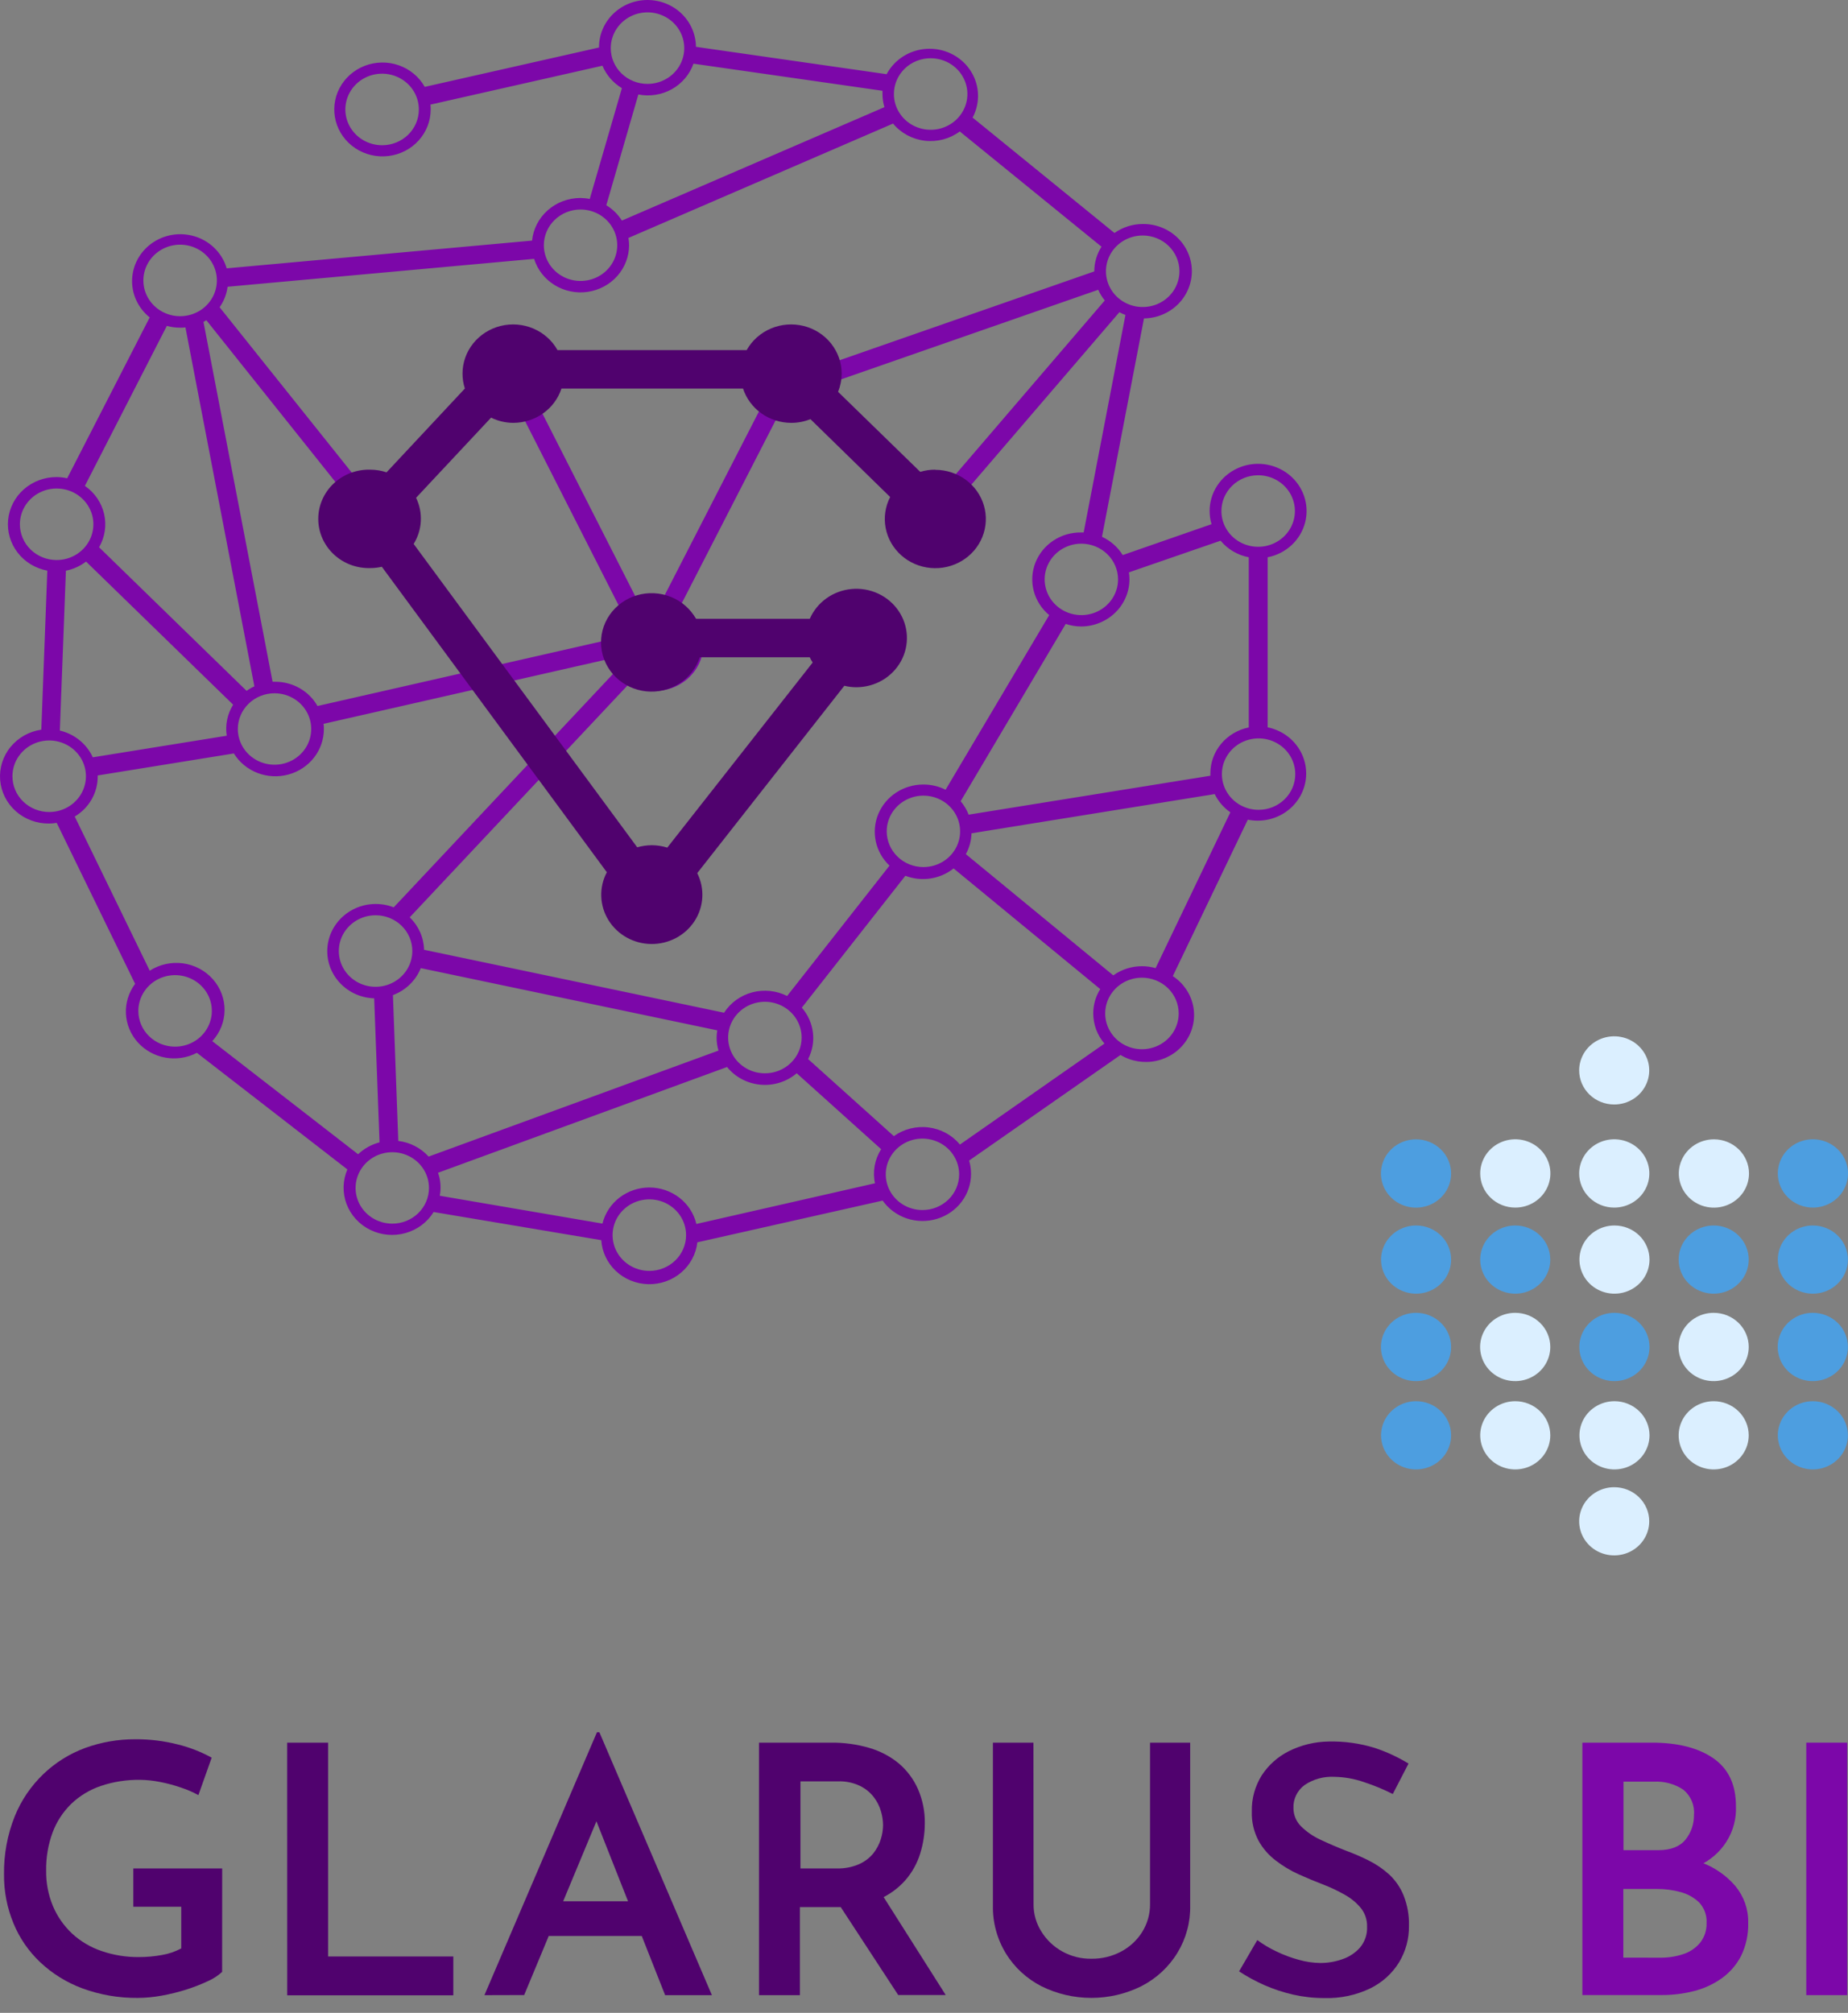 <svg width="101" height="110" viewBox="0 0 101 110" fill="none" xmlns="http://www.w3.org/2000/svg">
<rect x="0" y="0" width="101" height="110" fill="#808080" stroke="none"/>
<path d="M69.281 39.742V30.455C69.773 30.359 70.226 30.129 70.589 29.792C70.952 29.455 71.209 29.024 71.331 28.551C71.452 28.077 71.433 27.579 71.275 27.116C71.117 26.652 70.828 26.242 70.44 25.932C70.052 25.623 69.581 25.427 69.084 25.367C68.586 25.307 68.081 25.386 67.627 25.595C67.173 25.804 66.79 26.133 66.521 26.546C66.253 26.958 66.11 27.436 66.11 27.925C66.11 28.169 66.146 28.411 66.215 28.646L61.36 30.335C61.092 29.901 60.698 29.553 60.227 29.335L62.523 17.401C63.226 17.392 63.896 17.112 64.387 16.622C64.877 16.132 65.148 15.473 65.139 14.789C65.13 14.105 64.842 13.452 64.339 12.975C63.836 12.497 63.158 12.234 62.455 12.242C61.9 12.243 61.359 12.415 60.91 12.733L53.156 6.426C53.479 5.82 53.541 5.113 53.329 4.462C53.117 3.811 52.648 3.268 52.024 2.954C51.401 2.639 50.675 2.579 50.006 2.785C49.337 2.992 48.78 3.449 48.457 4.055L38.036 2.559C38.033 2.221 37.962 1.886 37.827 1.574C37.691 1.262 37.494 0.98 37.247 0.742C36.999 0.504 36.706 0.316 36.383 0.189C36.061 0.062 35.716 -0.002 35.368 6.65614e-05C35.02 0.002 34.677 0.072 34.356 0.203C34.036 0.335 33.745 0.527 33.501 0.768C33.257 1.009 33.064 1.295 32.933 1.608C32.802 1.922 32.736 2.258 32.739 2.596L23.214 4.748C22.905 4.2 22.402 3.781 21.798 3.569C21.195 3.357 20.533 3.367 19.936 3.596C19.339 3.826 18.849 4.259 18.557 4.815C18.265 5.371 18.192 6.012 18.351 6.617C18.51 7.222 18.89 7.75 19.421 8.101C19.951 8.453 20.595 8.604 21.231 8.526C21.868 8.449 22.454 8.148 22.879 7.68C23.303 7.212 23.538 6.609 23.539 5.984C23.539 5.893 23.539 5.805 23.524 5.717L32.926 3.591C33.137 4.1 33.51 4.53 33.989 4.819L32.232 10.872C32.062 10.839 31.888 10.822 31.714 10.82C31.056 10.822 30.423 11.06 29.936 11.491C29.449 11.921 29.143 12.512 29.079 13.149L12.389 14.665C12.276 14.278 12.072 13.922 11.791 13.626C11.511 13.33 11.163 13.102 10.776 12.961C10.388 12.821 9.972 12.771 9.561 12.815C9.15 12.86 8.756 12.998 8.41 13.219C8.064 13.439 7.776 13.736 7.57 14.084C7.364 14.433 7.245 14.824 7.222 15.226C7.2 15.628 7.275 16.029 7.442 16.398C7.609 16.766 7.862 17.091 8.182 17.346L3.672 26.138C3.48 26.096 3.284 26.074 3.087 26.072C2.427 26.071 1.79 26.31 1.301 26.742C0.812 27.173 0.507 27.767 0.444 28.407C0.382 29.046 0.566 29.685 0.963 30.199C1.359 30.713 1.938 31.064 2.586 31.185L2.258 39.876C1.594 39.973 0.993 40.311 0.575 40.823C0.157 41.334 -0.045 41.981 0.008 42.633C0.062 43.284 0.368 43.891 0.863 44.332C1.359 44.772 2.008 45.013 2.68 45.006C2.82 45.005 2.96 44.993 3.099 44.969L7.385 53.766C7.034 54.236 6.856 54.807 6.882 55.388C6.908 55.969 7.136 56.523 7.528 56.961C7.921 57.399 8.454 57.695 9.041 57.799C9.629 57.904 10.235 57.811 10.761 57.536L18.986 63.908C18.726 64.509 18.709 65.184 18.94 65.797C19.171 66.409 19.631 66.914 20.229 67.209C20.827 67.504 21.517 67.568 22.161 67.387C22.805 67.207 23.355 66.796 23.7 66.236L32.862 67.775C32.903 68.416 33.19 69.019 33.666 69.465C34.142 69.91 34.772 70.165 35.432 70.18C36.092 70.194 36.733 69.967 37.23 69.544C37.726 69.12 38.041 68.531 38.112 67.892L48.24 65.612C48.561 66.065 49.022 66.406 49.556 66.586C50.09 66.765 50.67 66.774 51.209 66.61C51.749 66.447 52.221 66.12 52.556 65.676C52.891 65.233 53.071 64.698 53.071 64.147C53.071 63.903 53.035 63.659 52.966 63.424L61.24 57.653C61.827 58.006 62.533 58.121 63.206 57.973C63.879 57.825 64.465 57.426 64.839 56.862C65.213 56.298 65.345 55.614 65.207 54.956C65.068 54.298 64.67 53.719 64.098 53.344L68.197 44.795C68.885 44.935 69.602 44.803 70.189 44.429C70.777 44.054 71.188 43.468 71.332 42.799C71.475 42.13 71.34 41.432 70.955 40.86C70.571 40.288 69.968 39.888 69.281 39.748M20.886 7.937C20.489 7.937 20.1 7.823 19.769 7.608C19.439 7.394 19.181 7.088 19.028 6.731C18.876 6.374 18.836 5.98 18.913 5.601C18.991 5.221 19.182 4.873 19.463 4.599C19.744 4.326 20.102 4.139 20.492 4.064C20.882 3.989 21.286 4.028 21.653 4.176C22.02 4.324 22.334 4.575 22.555 4.897C22.775 5.219 22.892 5.598 22.892 5.984C22.892 6.502 22.681 6.999 22.305 7.365C21.928 7.731 21.418 7.937 20.886 7.937ZM68.76 25.973C69.157 25.972 69.546 26.086 69.876 26.301C70.207 26.515 70.465 26.821 70.618 27.178C70.77 27.535 70.81 27.929 70.733 28.308C70.655 28.688 70.464 29.036 70.183 29.31C69.902 29.583 69.543 29.77 69.154 29.845C68.764 29.92 68.36 29.881 67.992 29.733C67.625 29.585 67.312 29.334 67.091 29.012C66.871 28.69 66.753 28.311 66.754 27.925C66.755 27.407 66.966 26.911 67.342 26.545C67.718 26.179 68.228 25.973 68.76 25.973ZM66.71 29.549C67.098 30.018 67.643 30.338 68.25 30.455V39.754C67.655 39.874 67.121 40.191 66.738 40.651C66.356 41.11 66.148 41.684 66.151 42.276C66.151 42.316 66.151 42.353 66.151 42.393L52.939 44.521C52.837 44.255 52.689 44.006 52.503 43.786L58.245 34.097C58.518 34.189 58.805 34.236 59.094 34.237C59.795 34.232 60.465 33.958 60.959 33.474C61.452 32.991 61.729 32.337 61.729 31.655C61.728 31.529 61.719 31.403 61.7 31.279L66.71 29.549ZM48.462 45.433C48.462 45.047 48.58 44.67 48.8 44.349C49.021 44.028 49.334 43.778 49.701 43.63C50.067 43.482 50.47 43.444 50.859 43.519C51.248 43.594 51.606 43.78 51.886 44.053C52.167 44.326 52.358 44.674 52.435 45.053C52.513 45.431 52.473 45.824 52.321 46.18C52.169 46.537 51.912 46.842 51.582 47.056C51.253 47.271 50.865 47.385 50.468 47.385C49.936 47.385 49.427 47.179 49.051 46.813C48.675 46.447 48.463 45.951 48.462 45.433ZM61.106 31.663C61.106 32.05 60.988 32.427 60.768 32.748C60.547 33.069 60.234 33.319 59.867 33.467C59.501 33.615 59.098 33.653 58.709 33.578C58.32 33.503 57.962 33.317 57.682 33.044C57.401 32.771 57.21 32.423 57.133 32.044C57.055 31.666 57.095 31.273 57.247 30.916C57.399 30.56 57.656 30.255 57.986 30.04C58.316 29.826 58.703 29.711 59.1 29.711C59.632 29.712 60.141 29.918 60.517 30.284C60.893 30.65 61.105 31.146 61.106 31.663ZM59.226 29.099H59.1C58.557 29.089 58.024 29.243 57.574 29.54C57.124 29.836 56.78 30.261 56.587 30.755C56.395 31.25 56.364 31.79 56.5 32.302C56.635 32.814 56.93 33.273 57.343 33.615L51.68 43.159C51.303 42.969 50.884 42.871 50.459 42.874C49.932 42.874 49.416 43.027 48.978 43.314C48.54 43.601 48.201 44.009 48.002 44.485C47.804 44.961 47.757 45.484 47.866 45.986C47.975 46.489 48.236 46.948 48.615 47.306L43.019 54.43C42.432 54.133 41.751 54.063 41.112 54.232C40.474 54.402 39.924 54.799 39.573 55.345L23.176 51.905C23.162 51.237 22.88 50.601 22.391 50.133L34.396 37.352C34.986 37.717 35.7 37.84 36.383 37.693C37.065 37.546 37.66 37.142 38.036 36.568C38.412 35.994 38.538 35.299 38.387 34.634C38.236 33.97 37.82 33.391 37.23 33.026L42.425 22.903C42.688 22.987 42.962 23.029 43.239 23.029C43.887 23.033 44.514 22.805 45.001 22.387C45.487 21.97 45.798 21.393 45.874 20.766L60.022 15.836C60.114 16.046 60.234 16.242 60.38 16.42L52.163 26.001C51.556 25.747 50.874 25.721 50.248 25.929C49.623 26.138 49.1 26.565 48.781 27.128C48.461 27.691 48.368 28.35 48.52 28.976C48.672 29.602 49.058 30.151 49.603 30.515C50.148 30.879 50.812 31.033 51.467 30.947C52.122 30.861 52.721 30.541 53.147 30.049C53.572 29.557 53.795 28.928 53.77 28.285C53.746 27.642 53.477 27.031 53.016 26.571L61.179 17.061C61.285 17.12 61.395 17.171 61.51 17.212L59.226 29.099ZM41.807 58.656C41.41 58.657 41.021 58.542 40.69 58.328C40.359 58.113 40.101 57.808 39.949 57.451C39.797 57.093 39.757 56.7 39.834 56.321C39.911 55.941 40.103 55.592 40.384 55.319C40.665 55.045 41.023 54.859 41.413 54.784C41.803 54.708 42.207 54.747 42.574 54.896C42.941 55.044 43.255 55.295 43.475 55.617C43.696 55.939 43.813 56.317 43.813 56.704C43.813 56.96 43.761 57.214 43.66 57.451C43.559 57.688 43.411 57.903 43.225 58.084C43.039 58.266 42.818 58.409 42.575 58.508C42.331 58.606 42.07 58.656 41.807 58.656ZM21.768 62.361L21.475 54.382C21.82 54.253 22.134 54.055 22.396 53.801C22.658 53.548 22.863 53.243 22.997 52.908L39.201 56.308C39.179 56.441 39.167 56.575 39.166 56.71C39.166 56.948 39.2 57.185 39.268 57.414L23.425 63.207C23.001 62.736 22.415 62.432 21.776 62.352M22.535 51.974C22.535 52.36 22.417 52.738 22.196 53.06C21.975 53.381 21.661 53.632 21.294 53.78C20.927 53.928 20.523 53.966 20.133 53.891C19.744 53.815 19.386 53.629 19.105 53.355C18.824 53.081 18.633 52.733 18.556 52.353C18.479 51.974 18.519 51.581 18.671 51.223C18.824 50.866 19.082 50.561 19.412 50.347C19.743 50.132 20.132 50.018 20.529 50.019C20.793 50.019 21.054 50.069 21.297 50.167C21.541 50.266 21.762 50.41 21.948 50.591C22.135 50.773 22.282 50.988 22.383 51.226C22.483 51.463 22.535 51.717 22.535 51.974ZM34.54 33.422L34.923 33.236C35.406 33.063 35.939 33.076 36.413 33.273C36.886 33.471 37.264 33.837 37.468 34.297C37.671 34.758 37.686 35.276 37.509 35.747C37.332 36.217 36.976 36.604 36.514 36.827C36.053 37.049 35.522 37.092 35.029 36.944C34.537 36.797 34.122 36.472 33.869 36.035C33.616 35.599 33.544 35.085 33.669 34.598C33.794 34.112 34.105 33.691 34.54 33.422ZM41.245 20.455C41.244 20.069 41.362 19.69 41.582 19.368C41.803 19.046 42.116 18.795 42.483 18.647C42.851 18.499 43.255 18.46 43.645 18.535C44.035 18.61 44.393 18.797 44.674 19.07C44.955 19.344 45.146 19.692 45.224 20.072C45.301 20.451 45.261 20.845 45.109 21.202C44.956 21.559 44.698 21.865 44.368 22.079C44.037 22.294 43.648 22.408 43.251 22.407C42.719 22.407 42.209 22.201 41.833 21.835C41.457 21.469 41.246 20.973 41.245 20.455ZM53.1 28.369C53.101 28.756 52.984 29.134 52.763 29.456C52.543 29.778 52.229 30.029 51.862 30.178C51.495 30.326 51.09 30.365 50.701 30.29C50.311 30.214 49.953 30.028 49.672 29.754C49.39 29.481 49.199 29.132 49.122 28.753C49.044 28.373 49.084 27.98 49.237 27.623C49.389 27.265 49.647 26.96 49.978 26.745C50.308 26.531 50.697 26.416 51.095 26.417C51.627 26.417 52.137 26.623 52.513 26.989C52.889 27.355 53.1 27.851 53.1 28.369ZM64.461 14.824C64.461 15.211 64.343 15.589 64.123 15.911C63.902 16.232 63.588 16.483 63.221 16.631C62.854 16.778 62.45 16.817 62.061 16.742C61.671 16.666 61.313 16.48 61.032 16.207C60.751 15.933 60.56 15.585 60.483 15.206C60.405 14.826 60.445 14.434 60.597 14.076C60.749 13.719 61.006 13.414 61.337 13.199C61.667 12.984 62.055 12.87 62.453 12.87C62.985 12.87 63.496 13.075 63.873 13.442C64.249 13.809 64.461 14.306 64.461 14.824ZM50.863 3.183C51.261 3.183 51.649 3.298 51.98 3.513C52.31 3.728 52.568 4.033 52.719 4.391C52.871 4.748 52.911 5.141 52.833 5.521C52.755 5.9 52.564 6.248 52.283 6.521C52.002 6.795 51.643 6.981 51.254 7.056C50.864 7.131 50.46 7.092 50.093 6.943C49.726 6.795 49.412 6.544 49.192 6.222C48.971 5.9 48.854 5.522 48.855 5.135C48.855 4.879 48.907 4.625 49.008 4.388C49.109 4.151 49.257 3.935 49.443 3.754C49.63 3.573 49.851 3.429 50.095 3.331C50.339 3.233 50.6 3.183 50.863 3.183ZM33.38 2.63C33.38 2.244 33.498 1.866 33.719 1.544C33.94 1.222 34.254 0.972 34.621 0.824C34.988 0.676 35.392 0.638 35.782 0.713C36.171 0.789 36.529 0.975 36.81 1.249C37.091 1.523 37.282 1.871 37.359 2.251C37.436 2.63 37.396 3.023 37.244 3.38C37.091 3.738 36.833 4.043 36.503 4.257C36.172 4.472 35.783 4.586 35.386 4.585C35.122 4.585 34.861 4.535 34.618 4.436C34.374 4.338 34.153 4.194 33.967 4.013C33.78 3.831 33.633 3.615 33.532 3.378C33.431 3.141 33.38 2.887 33.38 2.63ZM34.888 5.164C35.515 5.286 36.166 5.183 36.72 4.873C37.274 4.564 37.694 4.068 37.901 3.48L48.231 4.961C48.231 5.021 48.231 5.078 48.231 5.135C48.232 5.379 48.267 5.622 48.337 5.856L33.989 12.054C33.775 11.715 33.484 11.428 33.137 11.217L34.888 5.164ZM31.729 11.45C32.125 11.45 32.513 11.565 32.843 11.779C33.173 11.994 33.43 12.299 33.582 12.655C33.734 13.012 33.773 13.405 33.696 13.783C33.618 14.162 33.428 14.51 33.147 14.783C32.867 15.056 32.509 15.242 32.12 15.317C31.731 15.392 31.328 15.354 30.961 15.206C30.595 15.058 30.282 14.808 30.061 14.487C29.841 14.166 29.723 13.788 29.723 13.402C29.723 12.885 29.934 12.388 30.311 12.022C30.687 11.656 31.197 11.45 31.729 11.45ZM12.468 15.668L29.19 14.146C29.375 14.738 29.771 15.246 30.308 15.577C30.845 15.909 31.486 16.041 32.115 15.951C32.744 15.861 33.319 15.554 33.735 15.086C34.151 14.619 34.38 14.021 34.382 13.402C34.38 13.269 34.368 13.135 34.346 13.003L48.808 6.754C49.239 7.274 49.861 7.61 50.542 7.69C51.224 7.771 51.91 7.589 52.456 7.184L60.201 13.482C59.943 13.888 59.806 14.356 59.806 14.833L45.786 19.723C45.67 19.338 45.463 18.984 45.182 18.69C44.901 18.397 44.553 18.171 44.167 18.031C43.78 17.891 43.365 17.841 42.955 17.885C42.545 17.928 42.151 18.064 41.804 18.282C41.458 18.5 41.169 18.794 40.959 19.14C40.75 19.486 40.627 19.875 40.599 20.276C40.572 20.676 40.641 21.078 40.8 21.448C40.96 21.818 41.207 22.146 41.52 22.407L36.302 32.575C35.789 32.434 35.244 32.452 34.742 32.627L29.585 22.482C30.089 22.119 30.444 21.594 30.586 21.001C30.729 20.407 30.649 19.783 30.361 19.242C30.074 18.7 29.598 18.276 29.018 18.045C28.438 17.814 27.793 17.791 27.198 17.982C26.603 18.172 26.097 18.562 25.77 19.083C25.444 19.603 25.319 20.22 25.418 20.822C25.516 21.424 25.832 21.972 26.308 22.368C26.784 22.764 27.39 22.982 28.016 22.983C28.227 22.982 28.437 22.957 28.643 22.909L33.843 33.145C33.57 33.383 33.35 33.674 33.199 33.998C33.048 34.323 32.968 34.675 32.964 35.032L17.352 38.583C17.124 38.18 16.788 37.844 16.381 37.611C15.973 37.378 15.509 37.256 15.036 37.258H14.898L11.121 17.594C11.175 17.566 11.226 17.534 11.277 17.5L18.444 26.48C17.967 26.915 17.673 27.507 17.619 28.141C17.565 28.776 17.756 29.407 18.153 29.912C18.551 30.417 19.127 30.761 19.771 30.875C20.414 30.99 21.078 30.867 21.634 30.532C22.189 30.197 22.597 29.672 22.778 29.06C22.959 28.449 22.899 27.794 22.611 27.222C22.323 26.651 21.826 26.204 21.219 25.969C20.611 25.734 19.935 25.727 19.323 25.95L12.003 16.791C12.236 16.458 12.385 16.076 12.439 15.676M27.998 22.365C27.601 22.365 27.213 22.25 26.882 22.035C26.552 21.82 26.294 21.515 26.142 21.157C25.991 20.8 25.951 20.407 26.029 20.027C26.106 19.648 26.298 19.3 26.579 19.026C26.86 18.753 27.218 18.567 27.608 18.492C27.998 18.417 28.402 18.456 28.769 18.605C29.136 18.753 29.45 19.004 29.67 19.326C29.89 19.648 30.008 20.026 30.007 20.413C30.007 20.669 29.955 20.923 29.854 21.16C29.753 21.397 29.605 21.613 29.419 21.794C29.232 21.975 29.011 22.119 28.767 22.217C28.523 22.315 28.262 22.365 27.998 22.365ZM3.271 39.922L3.602 31.188C4.004 31.108 4.381 30.937 4.703 30.689L12.743 38.511C12.425 39.019 12.3 39.619 12.392 40.207L5.072 41.387C4.906 41.024 4.657 40.703 4.343 40.449C4.029 40.195 3.659 40.015 3.262 39.922M15.004 37.887C15.4 37.887 15.788 38.002 16.118 38.216C16.448 38.431 16.705 38.736 16.857 39.092C17.009 39.449 17.048 39.842 16.971 40.22C16.894 40.599 16.703 40.947 16.422 41.22C16.142 41.493 15.784 41.679 15.395 41.754C15.006 41.829 14.603 41.791 14.236 41.643C13.87 41.495 13.557 41.245 13.336 40.924C13.116 40.603 12.998 40.225 12.998 39.839C12.998 39.322 13.21 38.825 13.586 38.459C13.962 38.093 14.472 37.887 15.004 37.887ZM20.248 26.411C20.645 26.411 21.032 26.526 21.362 26.74C21.692 26.955 21.949 27.26 22.101 27.616C22.253 27.973 22.293 28.366 22.215 28.744C22.138 29.123 21.947 29.471 21.666 29.744C21.386 30.017 21.028 30.203 20.639 30.278C20.25 30.353 19.847 30.315 19.48 30.167C19.114 30.019 18.801 29.769 18.58 29.448C18.36 29.127 18.242 28.75 18.242 28.363C18.242 27.846 18.454 27.349 18.83 26.983C19.206 26.617 19.716 26.411 20.248 26.411ZM7.836 15.329C7.835 14.942 7.953 14.563 8.173 14.242C8.394 13.92 8.708 13.669 9.075 13.52C9.442 13.372 9.846 13.333 10.236 13.408C10.626 13.484 10.984 13.67 11.265 13.944C11.546 14.217 11.737 14.566 11.815 14.945C11.892 15.325 11.852 15.718 11.7 16.075C11.547 16.433 11.29 16.738 10.959 16.953C10.628 17.167 10.239 17.281 9.842 17.281C9.31 17.281 8.8 17.075 8.424 16.709C8.047 16.343 7.836 15.847 7.836 15.329ZM9.119 17.808C9.353 17.875 9.597 17.908 9.842 17.908C9.938 17.908 10.035 17.908 10.135 17.893L13.903 37.508C13.753 37.576 13.61 37.659 13.478 37.756L5.415 29.908C5.735 29.355 5.833 28.705 5.69 28.086C5.546 27.466 5.172 26.92 4.639 26.554L9.119 17.808ZM1.087 28.654C1.086 28.267 1.204 27.889 1.424 27.567C1.645 27.245 1.958 26.994 2.326 26.846C2.693 26.697 3.097 26.658 3.487 26.734C3.877 26.809 4.235 26.995 4.516 27.269C4.797 27.543 4.988 27.891 5.066 28.271C5.143 28.65 5.103 29.043 4.951 29.401C4.798 29.758 4.54 30.063 4.21 30.278C3.879 30.492 3.49 30.607 3.093 30.606C2.561 30.605 2.051 30.399 1.675 30.034C1.299 29.668 1.088 29.172 1.087 28.654ZM0.68 42.421C0.68 42.034 0.798 41.656 1.019 41.335C1.24 41.013 1.553 40.763 1.921 40.615C2.288 40.467 2.692 40.428 3.082 40.504C3.471 40.58 3.829 40.766 4.11 41.04C4.391 41.313 4.582 41.662 4.659 42.041C4.736 42.421 4.696 42.814 4.543 43.171C4.391 43.528 4.133 43.834 3.802 44.048C3.472 44.263 3.083 44.377 2.686 44.376C2.422 44.376 2.161 44.325 1.917 44.227C1.674 44.129 1.453 43.985 1.266 43.803C1.08 43.622 0.932 43.406 0.832 43.169C0.731 42.932 0.68 42.678 0.68 42.421ZM7.561 55.245C7.561 54.858 7.679 54.48 7.9 54.159C8.12 53.837 8.434 53.587 8.801 53.439C9.169 53.291 9.573 53.252 9.962 53.328C10.352 53.404 10.71 53.59 10.991 53.864C11.272 54.137 11.463 54.486 11.54 54.865C11.617 55.245 11.577 55.638 11.424 55.995C11.272 56.352 11.014 56.657 10.683 56.872C10.352 57.086 9.964 57.2 9.567 57.2C9.303 57.2 9.042 57.149 8.798 57.051C8.555 56.953 8.334 56.809 8.147 56.627C7.961 56.446 7.813 56.23 7.713 55.993C7.612 55.756 7.56 55.502 7.561 55.245ZM11.601 56.898C12.029 56.433 12.268 55.833 12.273 55.21C12.279 54.586 12.051 53.982 11.632 53.511C11.214 53.039 10.633 52.731 9.998 52.646C9.364 52.561 8.719 52.704 8.184 53.048L4.085 44.624C4.47 44.394 4.788 44.072 5.007 43.688C5.227 43.304 5.342 42.872 5.341 42.433C5.341 42.416 5.341 42.395 5.341 42.378L12.781 41.176C13.081 41.659 13.534 42.033 14.072 42.241C14.61 42.449 15.204 42.48 15.762 42.328C16.32 42.177 16.811 41.852 17.162 41.403C17.512 40.954 17.701 40.406 17.701 39.842C17.701 39.745 17.701 39.648 17.683 39.557L33.166 36.038C33.271 36.29 33.415 36.525 33.594 36.733L21.519 49.585C21.16 49.446 20.773 49.385 20.387 49.406C20.001 49.427 19.624 49.53 19.284 49.708C18.943 49.886 18.646 50.134 18.414 50.436C18.183 50.737 18.021 51.084 17.942 51.453C17.863 51.821 17.868 52.202 17.956 52.568C18.044 52.935 18.214 53.278 18.453 53.574C18.692 53.87 18.994 54.111 19.339 54.282C19.684 54.452 20.063 54.546 20.45 54.558L20.743 62.429C20.301 62.544 19.898 62.768 19.572 63.079L11.601 56.898ZM21.437 66.872C21.04 66.871 20.653 66.756 20.323 66.541C19.994 66.327 19.737 66.022 19.586 65.665C19.434 65.308 19.395 64.916 19.473 64.537C19.551 64.159 19.742 63.811 20.023 63.538C20.303 63.266 20.66 63.08 21.049 63.005C21.438 62.93 21.842 62.969 22.208 63.117C22.574 63.264 22.887 63.515 23.108 63.836C23.328 64.157 23.445 64.534 23.445 64.92C23.445 65.176 23.393 65.43 23.292 65.668C23.191 65.904 23.043 66.12 22.857 66.301C22.67 66.483 22.449 66.626 22.205 66.724C21.962 66.822 21.7 66.872 21.437 66.872ZM35.491 69.454C35.094 69.454 34.705 69.34 34.374 69.126C34.044 68.911 33.786 68.606 33.633 68.249C33.481 67.892 33.441 67.499 33.518 67.119C33.595 66.74 33.786 66.391 34.067 66.118C34.348 65.844 34.706 65.657 35.095 65.582C35.485 65.506 35.889 65.545 36.256 65.692C36.623 65.84 36.937 66.091 37.158 66.412C37.379 66.734 37.497 67.112 37.497 67.499C37.497 68.017 37.286 68.514 36.91 68.88C36.534 69.247 36.023 69.453 35.491 69.454ZM38.059 66.889C37.926 66.325 37.601 65.82 37.137 65.459C36.672 65.097 36.096 64.899 35.501 64.896C34.906 64.894 34.328 65.088 33.86 65.446C33.393 65.804 33.064 66.306 32.926 66.869L24.034 65.347C24.116 64.928 24.083 64.494 23.94 64.091L39.737 58.311C39.958 58.585 40.234 58.811 40.549 58.978C40.863 59.144 41.209 59.246 41.565 59.278C41.921 59.31 42.28 59.271 42.62 59.164C42.96 59.056 43.274 58.883 43.543 58.653L48.158 62.803C47.804 63.359 47.683 64.026 47.821 64.666L38.059 66.889ZM50.415 66.128C50.019 66.128 49.631 66.014 49.301 65.799C48.971 65.585 48.714 65.28 48.562 64.923C48.411 64.566 48.371 64.174 48.448 63.795C48.526 63.416 48.717 63.069 48.997 62.796C49.278 62.523 49.635 62.337 50.024 62.261C50.413 62.186 50.816 62.225 51.183 62.373C51.549 62.52 51.863 62.77 52.083 63.092C52.303 63.413 52.421 63.79 52.421 64.176C52.421 64.432 52.369 64.686 52.268 64.923C52.168 65.16 52.02 65.375 51.834 65.556C51.647 65.738 51.426 65.881 51.183 65.98C50.94 66.078 50.679 66.128 50.415 66.128ZM52.465 62.549C52.039 62.034 51.426 61.699 50.753 61.614C50.08 61.528 49.399 61.699 48.852 62.09L44.167 57.878C44.399 57.428 44.49 56.922 44.428 56.423C44.367 55.923 44.156 55.452 43.822 55.068L49.481 47.861C49.918 48.029 50.392 48.08 50.855 48.009C51.318 47.938 51.754 47.749 52.117 47.459L60.133 54.054C59.882 54.453 59.749 54.913 59.75 55.382C59.75 55.984 59.966 56.568 60.362 57.032L52.465 62.549ZM64.42 55.382C64.421 55.769 64.303 56.147 64.083 56.469C63.862 56.791 63.549 57.042 63.181 57.19C62.814 57.339 62.41 57.377 62.02 57.302C61.63 57.227 61.272 57.041 60.991 56.767C60.71 56.493 60.519 56.145 60.441 55.765C60.364 55.386 60.404 54.992 60.556 54.635C60.709 54.278 60.967 53.973 61.297 53.758C61.628 53.543 62.017 53.429 62.414 53.43C62.946 53.431 63.456 53.636 63.832 54.002C64.208 54.368 64.419 54.864 64.42 55.382ZM63.158 52.908C62.917 52.838 62.666 52.803 62.414 52.803C61.85 52.802 61.299 52.978 60.845 53.304L52.787 46.679C52.98 46.327 53.086 45.937 53.097 45.539L66.388 43.396C66.581 43.794 66.876 44.137 67.243 44.393L63.158 52.908ZM68.783 44.256C68.386 44.256 67.999 44.141 67.669 43.926C67.34 43.711 67.083 43.406 66.932 43.049C66.781 42.693 66.741 42.3 66.819 41.922C66.897 41.543 67.088 41.196 67.369 40.923C67.649 40.65 68.007 40.465 68.396 40.39C68.785 40.315 69.188 40.353 69.554 40.501C69.92 40.649 70.234 40.899 70.454 41.22C70.674 41.541 70.791 41.918 70.791 42.304C70.791 42.561 70.74 42.815 70.639 43.052C70.538 43.289 70.39 43.504 70.203 43.686C70.016 43.867 69.795 44.011 69.551 44.109C69.308 44.207 69.047 44.257 68.783 44.256Z" fill="#7C07A9"/>
<path d="M51.112 25.668C50.835 25.666 50.56 25.707 50.295 25.787L45.804 21.413C45.932 21.097 45.998 20.761 46 20.421C46 19.823 45.796 19.242 45.419 18.77C45.042 18.298 44.514 17.961 43.919 17.813C43.323 17.666 42.694 17.715 42.131 17.954C41.568 18.193 41.102 18.608 40.808 19.133H30.47C30.176 18.608 29.71 18.193 29.147 17.954C28.584 17.715 27.955 17.666 27.359 17.813C26.764 17.961 26.236 18.298 25.859 18.77C25.482 19.242 25.278 19.823 25.278 20.421C25.279 20.697 25.322 20.971 25.407 21.233L21.126 25.813C20.844 25.718 20.547 25.669 20.248 25.668C19.878 25.656 19.509 25.717 19.163 25.847C18.817 25.977 18.502 26.173 18.235 26.424C17.969 26.674 17.758 26.975 17.613 27.307C17.468 27.639 17.394 27.996 17.394 28.356C17.394 28.717 17.468 29.074 17.613 29.406C17.758 29.738 17.969 30.038 18.235 30.289C18.502 30.54 18.817 30.736 19.163 30.866C19.509 30.996 19.878 31.057 20.248 31.045C20.457 31.045 20.665 31.021 20.869 30.974L33.166 47.668C32.95 48.076 32.845 48.531 32.861 48.989C32.877 49.448 33.013 49.895 33.256 50.288C33.5 50.681 33.843 51.007 34.252 51.235C34.662 51.463 35.124 51.585 35.596 51.589C36.067 51.594 36.532 51.481 36.946 51.261C37.36 51.042 37.71 50.723 37.961 50.334C38.213 49.946 38.358 49.502 38.384 49.044C38.409 48.585 38.313 48.128 38.106 47.716L46.146 37.477C46.362 37.53 46.583 37.557 46.805 37.557C47.305 37.556 47.795 37.424 48.223 37.175C48.652 36.925 49.003 36.566 49.239 36.138C49.475 35.71 49.587 35.227 49.564 34.741C49.541 34.255 49.383 33.785 49.107 33.38C48.831 32.975 48.447 32.65 47.996 32.44C47.546 32.23 47.045 32.143 46.548 32.188C46.05 32.233 45.575 32.408 45.171 32.695C44.768 32.982 44.452 33.37 44.258 33.818H38.038C37.733 33.274 37.245 32.849 36.655 32.615C36.065 32.381 35.41 32.353 34.801 32.535C34.193 32.716 33.667 33.097 33.313 33.613C32.96 34.128 32.8 34.747 32.861 35.364C32.922 35.981 33.2 36.559 33.648 36.999C34.096 37.44 34.687 37.716 35.32 37.782C35.953 37.847 36.59 37.698 37.124 37.359C37.657 37.02 38.053 36.512 38.246 35.921H44.258C44.303 36.02 44.356 36.115 44.416 36.206L36.469 46.322C36.195 46.236 35.908 46.192 35.62 46.191C35.351 46.193 35.084 46.231 34.826 46.305L22.608 29.726C22.842 29.349 22.976 28.921 22.999 28.481C23.022 28.041 22.933 27.602 22.74 27.204L26.839 22.824C27.215 23.009 27.63 23.107 28.051 23.109C28.638 23.108 29.209 22.927 29.683 22.59C30.157 22.253 30.508 21.778 30.686 21.233H40.609C40.788 21.778 41.139 22.253 41.612 22.59C42.086 22.927 42.658 23.108 43.245 23.109C43.604 23.11 43.961 23.041 44.293 22.906L48.65 27.161C48.381 27.684 48.294 28.278 48.404 28.853C48.513 29.428 48.812 29.952 49.256 30.347C49.699 30.741 50.263 30.985 50.861 31.039C51.459 31.094 52.059 30.957 52.571 30.649C53.082 30.342 53.476 29.881 53.693 29.336C53.91 28.791 53.939 28.191 53.775 27.629C53.611 27.066 53.262 26.571 52.783 26.219C52.303 25.867 51.719 25.676 51.118 25.676" fill="#50026E"/>
<path d="M77.394 62.264C77.015 62.264 76.644 62.373 76.328 62.577C76.012 62.782 75.766 63.073 75.62 63.414C75.475 63.755 75.436 64.131 75.51 64.493C75.584 64.855 75.766 65.188 76.034 65.45C76.302 65.711 76.644 65.889 77.016 65.961C77.388 66.033 77.774 65.997 78.124 65.855C78.475 65.714 78.775 65.475 78.986 65.168C79.197 64.861 79.309 64.5 79.309 64.131C79.309 63.636 79.107 63.162 78.748 62.812C78.389 62.462 77.902 62.265 77.394 62.264Z" fill="#4D9EE0"/>
<path d="M99.079 65.994C99.459 65.995 99.83 65.886 100.146 65.681C100.462 65.476 100.708 65.184 100.853 64.843C100.999 64.502 101.037 64.126 100.963 63.764C100.889 63.402 100.707 63.069 100.438 62.808C100.17 62.547 99.828 62.369 99.456 62.297C99.083 62.225 98.697 62.262 98.347 62.404C97.996 62.545 97.697 62.785 97.486 63.092C97.276 63.4 97.164 63.761 97.164 64.13C97.164 64.375 97.214 64.618 97.31 64.844C97.406 65.07 97.547 65.275 97.725 65.448C97.903 65.621 98.114 65.759 98.346 65.852C98.579 65.946 98.828 65.994 99.079 65.994Z" fill="#4D9EE0"/>
<path d="M77.394 66.972C77.016 66.972 76.645 67.081 76.331 67.286C76.016 67.491 75.77 67.782 75.625 68.122C75.48 68.463 75.442 68.838 75.516 69.199C75.59 69.561 75.773 69.893 76.04 70.153C76.308 70.414 76.649 70.591 77.021 70.663C77.392 70.735 77.777 70.698 78.127 70.557C78.477 70.416 78.776 70.177 78.987 69.871C79.197 69.564 79.309 69.204 79.309 68.835C79.309 68.341 79.108 67.867 78.749 67.517C78.389 67.168 77.902 66.972 77.394 66.972Z" fill="#4D9EE0"/>
<path d="M82.814 66.972C82.435 66.972 82.065 67.081 81.75 67.286C81.435 67.491 81.19 67.782 81.045 68.122C80.9 68.463 80.862 68.838 80.936 69.199C81.01 69.561 81.192 69.893 81.46 70.153C81.728 70.414 82.069 70.591 82.44 70.663C82.812 70.735 83.197 70.698 83.547 70.557C83.897 70.416 84.196 70.177 84.406 69.871C84.617 69.564 84.729 69.204 84.729 68.835C84.729 68.341 84.527 67.867 84.168 67.517C83.809 67.168 83.322 66.972 82.814 66.972Z" fill="#4D9EE0"/>
<path d="M93.659 66.972C93.281 66.972 92.91 67.081 92.595 67.286C92.281 67.491 92.035 67.782 91.89 68.122C91.745 68.463 91.707 68.838 91.781 69.199C91.855 69.561 92.037 69.893 92.305 70.153C92.573 70.414 92.914 70.591 93.286 70.663C93.657 70.735 94.042 70.698 94.392 70.557C94.742 70.416 95.041 70.177 95.251 69.871C95.462 69.564 95.574 69.204 95.574 68.835C95.574 68.341 95.373 67.867 95.013 67.517C94.654 67.168 94.167 66.972 93.659 66.972Z" fill="#4D9EE0"/>
<path d="M99.079 66.972C98.701 66.972 98.33 67.081 98.015 67.286C97.7 67.491 97.455 67.782 97.31 68.122C97.165 68.463 97.127 68.838 97.201 69.199C97.275 69.561 97.457 69.893 97.725 70.153C97.993 70.414 98.334 70.591 98.706 70.663C99.077 70.735 99.462 70.698 99.812 70.557C100.162 70.416 100.461 70.177 100.671 69.871C100.882 69.564 100.994 69.204 100.994 68.835C100.994 68.341 100.792 67.867 100.433 67.517C100.074 67.168 99.587 66.972 99.079 66.972Z" fill="#4D9EE0"/>
<path d="M77.394 71.745C77.015 71.744 76.643 71.853 76.328 72.058C76.012 72.263 75.766 72.555 75.62 72.896C75.474 73.237 75.436 73.613 75.51 73.975C75.584 74.337 75.767 74.67 76.035 74.931C76.303 75.192 76.645 75.37 77.018 75.442C77.39 75.514 77.776 75.477 78.126 75.335C78.477 75.194 78.777 74.954 78.987 74.647C79.198 74.339 79.31 73.978 79.309 73.609C79.309 73.114 79.107 72.64 78.748 72.291C78.389 71.941 77.902 71.745 77.394 71.745Z" fill="#4D9EE0"/>
<path d="M88.237 71.745C87.857 71.744 87.486 71.853 87.17 72.058C86.854 72.263 86.608 72.555 86.463 72.896C86.317 73.237 86.279 73.613 86.353 73.975C86.427 74.337 86.609 74.67 86.878 74.931C87.146 75.192 87.488 75.37 87.86 75.442C88.233 75.514 88.618 75.477 88.969 75.335C89.32 75.194 89.619 74.954 89.83 74.647C90.04 74.339 90.152 73.978 90.152 73.609C90.152 73.364 90.102 73.121 90.006 72.895C89.91 72.669 89.769 72.464 89.591 72.291C89.413 72.118 89.202 71.98 88.969 71.887C88.737 71.793 88.488 71.745 88.237 71.745Z" fill="#4D9EE0"/>
<path d="M99.079 71.745C98.7 71.744 98.329 71.853 98.013 72.058C97.697 72.263 97.451 72.555 97.305 72.896C97.159 73.237 97.121 73.613 97.195 73.975C97.269 74.337 97.452 74.67 97.72 74.931C97.989 75.192 98.331 75.37 98.703 75.442C99.075 75.514 99.461 75.477 99.812 75.335C100.162 75.194 100.462 74.954 100.672 74.647C100.883 74.339 100.995 73.978 100.994 73.609C100.994 73.114 100.792 72.64 100.433 72.291C100.074 71.941 99.587 71.745 99.079 71.745Z" fill="#4D9EE0"/>
<path d="M77.394 76.575C77.016 76.575 76.645 76.684 76.331 76.889C76.016 77.094 75.77 77.385 75.625 77.726C75.48 78.066 75.442 78.441 75.516 78.802C75.59 79.164 75.773 79.496 76.04 79.757C76.308 80.017 76.649 80.195 77.021 80.267C77.392 80.339 77.777 80.302 78.127 80.161C78.477 80.02 78.776 79.781 78.987 79.474C79.197 79.168 79.309 78.808 79.309 78.439C79.309 77.945 79.108 77.471 78.749 77.121C78.389 76.772 77.902 76.575 77.394 76.575Z" fill="#4D9EE0"/>
<path d="M99.079 76.575C98.701 76.575 98.33 76.684 98.015 76.889C97.7 77.094 97.455 77.385 97.31 77.726C97.165 78.066 97.127 78.441 97.201 78.802C97.275 79.164 97.457 79.496 97.725 79.757C97.993 80.017 98.334 80.195 98.706 80.267C99.077 80.339 99.462 80.302 99.812 80.161C100.162 80.02 100.461 79.781 100.671 79.474C100.882 79.168 100.994 78.808 100.994 78.439C100.994 77.945 100.792 77.471 100.433 77.121C100.074 76.772 99.587 76.575 99.079 76.575Z" fill="#4D9EE0"/>
<path d="M88.222 60.36C88.601 60.36 88.971 60.251 89.286 60.046C89.601 59.841 89.846 59.55 89.991 59.21C90.136 58.869 90.174 58.495 90.1 58.133C90.026 57.771 89.844 57.439 89.576 57.179C89.308 56.918 88.967 56.74 88.596 56.669C88.224 56.597 87.839 56.634 87.489 56.775C87.139 56.916 86.84 57.155 86.63 57.461C86.419 57.768 86.307 58.128 86.307 58.496C86.307 58.991 86.509 59.465 86.868 59.814C87.227 60.164 87.714 60.36 88.222 60.36Z" fill="#DBEFFF"/>
<path d="M82.814 65.994C83.193 65.995 83.565 65.886 83.88 65.681C84.196 65.476 84.443 65.184 84.588 64.843C84.734 64.502 84.772 64.126 84.698 63.764C84.624 63.402 84.441 63.069 84.173 62.808C83.904 62.547 83.562 62.369 83.19 62.297C82.818 62.225 82.432 62.262 82.082 62.404C81.731 62.545 81.431 62.785 81.221 63.092C81.01 63.4 80.898 63.761 80.899 64.13C80.899 64.375 80.948 64.618 81.045 64.844C81.141 65.07 81.282 65.275 81.46 65.448C81.638 65.621 81.849 65.759 82.081 65.852C82.313 65.946 82.562 65.994 82.814 65.994Z" fill="#DBEFFF"/>
<path d="M88.222 65.994C88.602 65.995 88.973 65.886 89.289 65.681C89.605 65.476 89.851 65.184 89.996 64.843C90.142 64.502 90.18 64.126 90.106 63.764C90.032 63.402 89.85 63.069 89.581 62.808C89.313 62.547 88.971 62.369 88.598 62.297C88.226 62.225 87.84 62.262 87.49 62.404C87.139 62.545 86.84 62.785 86.629 63.092C86.419 63.4 86.307 63.761 86.307 64.13C86.307 64.375 86.357 64.618 86.453 64.844C86.549 65.07 86.69 65.275 86.868 65.448C87.046 65.621 87.257 65.759 87.489 65.852C87.722 65.946 87.971 65.994 88.222 65.994Z" fill="#DBEFFF"/>
<path d="M93.674 62.264C93.295 62.264 92.924 62.373 92.608 62.577C92.292 62.782 92.046 63.073 91.9 63.414C91.755 63.755 91.716 64.131 91.79 64.493C91.864 64.855 92.046 65.188 92.314 65.45C92.582 65.711 92.924 65.889 93.296 65.961C93.668 66.033 94.054 65.997 94.404 65.855C94.755 65.714 95.055 65.475 95.266 65.168C95.477 64.861 95.589 64.5 95.589 64.131C95.59 63.886 95.54 63.643 95.444 63.416C95.348 63.19 95.207 62.984 95.029 62.811C94.851 62.638 94.64 62.5 94.408 62.406C94.175 62.312 93.926 62.264 93.674 62.264Z" fill="#DBEFFF"/>
<path d="M88.237 66.972C87.858 66.972 87.488 67.081 87.173 67.286C86.858 67.491 86.612 67.782 86.468 68.122C86.323 68.463 86.285 68.838 86.359 69.199C86.433 69.561 86.615 69.893 86.883 70.153C87.15 70.414 87.492 70.591 87.863 70.663C88.235 70.735 88.62 70.698 88.969 70.557C89.319 70.416 89.618 70.177 89.829 69.871C90.039 69.564 90.152 69.204 90.152 68.835C90.152 68.591 90.102 68.348 90.006 68.122C89.91 67.896 89.769 67.691 89.591 67.517C89.413 67.344 89.202 67.207 88.969 67.114C88.737 67.02 88.488 66.972 88.237 66.972Z" fill="#DBEFFF"/>
<path d="M82.814 71.745C82.434 71.744 82.063 71.853 81.748 72.058C81.432 72.263 81.185 72.555 81.04 72.896C80.894 73.237 80.856 73.613 80.93 73.975C81.004 74.337 81.187 74.67 81.455 74.931C81.723 75.192 82.065 75.37 82.438 75.442C82.81 75.514 83.196 75.477 83.546 75.335C83.897 75.194 84.197 74.954 84.407 74.647C84.618 74.339 84.73 73.978 84.729 73.609C84.729 73.114 84.527 72.64 84.168 72.291C83.809 71.941 83.322 71.745 82.814 71.745Z" fill="#DBEFFF"/>
<path d="M93.66 71.745C93.28 71.744 92.909 71.853 92.593 72.058C92.277 72.263 92.031 72.555 91.885 72.896C91.74 73.237 91.702 73.613 91.775 73.975C91.849 74.337 92.032 74.67 92.3 74.931C92.569 75.192 92.911 75.37 93.283 75.442C93.656 75.514 94.041 75.477 94.392 75.335C94.743 75.194 95.042 74.954 95.252 74.647C95.463 74.339 95.575 73.978 95.575 73.609C95.575 73.114 95.373 72.64 95.014 72.291C94.654 71.941 94.167 71.745 93.66 71.745Z" fill="#DBEFFF"/>
<path d="M82.814 76.575C82.435 76.575 82.065 76.684 81.75 76.889C81.435 77.094 81.19 77.385 81.045 77.726C80.9 78.066 80.862 78.441 80.936 78.802C81.01 79.164 81.192 79.496 81.46 79.757C81.728 80.017 82.069 80.195 82.44 80.267C82.812 80.339 83.197 80.302 83.547 80.161C83.897 80.02 84.196 79.781 84.406 79.474C84.617 79.168 84.729 78.808 84.729 78.439C84.729 77.945 84.527 77.471 84.168 77.121C83.809 76.772 83.322 76.575 82.814 76.575Z" fill="#DBEFFF"/>
<path d="M88.237 76.575C87.858 76.575 87.488 76.684 87.173 76.889C86.858 77.094 86.612 77.385 86.468 77.726C86.323 78.066 86.285 78.441 86.359 78.802C86.433 79.164 86.615 79.496 86.883 79.757C87.15 80.017 87.492 80.195 87.863 80.267C88.235 80.339 88.62 80.302 88.969 80.161C89.319 80.02 89.618 79.781 89.829 79.474C90.039 79.168 90.152 78.808 90.152 78.439C90.152 78.194 90.102 77.952 90.006 77.726C89.91 77.5 89.769 77.294 89.591 77.121C89.413 76.948 89.202 76.811 88.969 76.717C88.737 76.623 88.488 76.575 88.237 76.575Z" fill="#DBEFFF"/>
<path d="M93.659 76.575C93.281 76.575 92.91 76.684 92.595 76.889C92.281 77.094 92.035 77.385 91.89 77.726C91.745 78.066 91.707 78.441 91.781 78.802C91.855 79.164 92.037 79.496 92.305 79.757C92.573 80.017 92.914 80.195 93.286 80.267C93.657 80.339 94.042 80.302 94.392 80.161C94.742 80.02 95.041 79.781 95.251 79.474C95.462 79.168 95.574 78.808 95.574 78.439C95.574 77.945 95.373 77.471 95.013 77.121C94.654 76.772 94.167 76.575 93.659 76.575Z" fill="#DBEFFF"/>
<path d="M88.222 81.275C87.843 81.275 87.473 81.384 87.158 81.589C86.843 81.793 86.598 82.085 86.453 82.425C86.308 82.766 86.27 83.14 86.344 83.502C86.418 83.863 86.6 84.195 86.868 84.456C87.136 84.717 87.477 84.894 87.849 84.966C88.22 85.038 88.605 85.001 88.955 84.86C89.305 84.719 89.604 84.48 89.814 84.174C90.025 83.867 90.137 83.507 90.137 83.138C90.137 82.894 90.088 82.651 89.991 82.425C89.895 82.199 89.754 81.993 89.576 81.82C89.398 81.647 89.187 81.51 88.955 81.416C88.722 81.323 88.474 81.275 88.222 81.275Z" fill="#DBEFFF"/>
<path d="M90.286 95.235C91.7 95.235 92.818 95.52 93.642 96.09C94.466 96.66 94.877 97.531 94.875 98.703C94.906 99.388 94.725 100.066 94.355 100.649C93.985 101.232 93.444 101.694 92.802 101.975C92.088 102.286 91.317 102.45 90.535 102.456L90.19 101.282C91.131 101.278 92.065 101.442 92.945 101.767C93.685 102.032 94.34 102.482 94.845 103.072C95.311 103.637 95.559 104.342 95.545 105.067C95.565 105.698 95.431 106.325 95.153 106.896C94.903 107.38 94.539 107.799 94.09 108.119C93.636 108.439 93.124 108.674 92.582 108.811C92.008 108.957 91.418 109.03 90.825 109.028H86.483V95.235H90.286ZM90.632 101.111C91.305 101.111 91.803 100.92 92.114 100.541C92.425 100.156 92.591 99.678 92.582 99.188C92.606 98.928 92.565 98.666 92.463 98.425C92.361 98.184 92.201 97.971 91.996 97.803C91.525 97.49 90.961 97.337 90.392 97.367H88.729V101.111H90.632ZM90.726 106.987C91.162 106.993 91.596 106.926 92.008 106.788C92.369 106.669 92.687 106.451 92.925 106.161C93.162 105.854 93.284 105.476 93.27 105.092C93.283 104.889 93.254 104.685 93.185 104.493C93.116 104.301 93.009 104.124 92.869 103.972C92.587 103.699 92.237 103.503 91.853 103.402C91.437 103.287 91.006 103.23 90.573 103.231H88.72V106.984L90.726 106.987Z" fill="#7C07A9"/>
<path d="M98.719 95.235H100.956V109.033H98.719V95.235Z" fill="#7C07A9"/>
<path d="M12.14 107.763C11.907 107.976 11.639 108.149 11.347 108.276C10.967 108.452 10.576 108.604 10.175 108.732C9.734 108.87 9.285 108.981 8.829 109.062C8.4 109.141 7.965 109.182 7.529 109.185C6.495 109.195 5.468 109.018 4.501 108.663C3.643 108.344 2.86 107.859 2.2 107.238C1.563 106.636 1.064 105.91 0.736 105.107C0.385 104.257 0.21 103.349 0.22 102.434C0.204 101.349 0.402 100.271 0.806 99.259C1.157 98.39 1.691 97.603 2.375 96.948C3.026 96.323 3.804 95.838 4.659 95.523C5.53 95.207 6.453 95.047 7.382 95.05C8.172 95.043 8.96 95.139 9.725 95.335C10.37 95.494 10.99 95.737 11.569 96.056L10.843 98.102C10.544 97.938 10.231 97.802 9.906 97.695C9.524 97.562 9.133 97.457 8.735 97.381C8.382 97.311 8.023 97.272 7.663 97.267C6.932 97.256 6.205 97.368 5.514 97.6C4.908 97.805 4.356 98.138 3.898 98.575C3.444 99.018 3.095 99.552 2.876 100.14C2.629 100.811 2.509 101.521 2.522 102.234C2.512 102.896 2.639 103.553 2.893 104.166C3.131 104.73 3.486 105.241 3.936 105.665C4.396 106.091 4.944 106.416 5.543 106.62C6.201 106.847 6.895 106.96 7.593 106.953C8.016 106.953 8.439 106.915 8.855 106.839C9.223 106.776 9.578 106.655 9.906 106.48V104.201H7.286V102.109H12.143L12.14 107.763Z" fill="#50026E"/>
<path d="M15.695 95.235H17.932V106.919H24.775V109.042H15.698L15.695 95.235Z" fill="#50026E"/>
<path d="M26.476 109.034L32.625 94.668H32.759L38.908 109.034H36.352L32.039 98.119L33.626 97.059L28.648 109.028L26.476 109.034ZM30.338 103.904H35.096L35.863 105.799H29.667L30.338 103.904Z" fill="#50026E"/>
<path d="M45.4 95.235C46.112 95.225 46.822 95.321 47.505 95.52C48.102 95.693 48.655 95.984 49.13 96.375C49.578 96.759 49.933 97.235 50.169 97.769C50.428 98.365 50.556 99.008 50.544 99.655C50.542 100.208 50.458 100.756 50.295 101.285C50.131 101.824 49.854 102.324 49.481 102.753C49.076 103.211 48.57 103.574 48 103.813C47.28 104.106 46.504 104.245 45.725 104.221H43.719V109.034H41.482V95.235H45.4ZM45.722 102.109C46.149 102.123 46.574 102.041 46.963 101.87C47.267 101.734 47.533 101.53 47.739 101.274C47.918 101.043 48.054 100.784 48.14 100.507C48.219 100.258 48.26 99.999 48.263 99.738C48.259 99.485 48.221 99.234 48.149 98.991C48.069 98.711 47.936 98.447 47.757 98.213C47.558 97.954 47.299 97.743 47.001 97.598C46.627 97.421 46.214 97.335 45.798 97.35H43.748V102.109H45.722ZM48.129 103.414L51.686 109.025H49.089L45.458 103.471L48.129 103.414Z" fill="#50026E"/>
<path d="M56.488 104.069C56.484 104.597 56.633 105.116 56.919 105.565C57.197 106.013 57.588 106.385 58.055 106.645C58.538 106.914 59.086 107.051 59.642 107.044C60.217 107.053 60.784 106.915 61.287 106.645C61.761 106.39 62.157 106.017 62.435 105.565C62.712 105.113 62.857 104.596 62.854 104.069V95.235H65.047V104.126C65.069 105.033 64.83 105.928 64.357 106.709C63.884 107.491 63.196 108.128 62.37 108.549C61.526 108.967 60.593 109.184 59.646 109.184C58.699 109.184 57.766 108.967 56.922 108.549C56.12 108.139 55.449 107.523 54.983 106.768C54.494 105.97 54.246 105.055 54.266 104.126V95.235H56.482L56.488 104.069Z" fill="#50026E"/>
<path d="M76.121 98.042C75.61 97.784 75.079 97.565 74.534 97.387C74.018 97.208 73.476 97.112 72.929 97.102C72.348 97.071 71.772 97.231 71.295 97.555C71.099 97.701 70.942 97.891 70.837 98.109C70.732 98.327 70.682 98.566 70.692 98.806C70.69 99.178 70.837 99.536 71.102 99.803C71.411 100.11 71.774 100.36 72.174 100.542C72.613 100.749 73.074 100.947 73.558 101.137C73.987 101.294 74.405 101.475 74.812 101.679C75.219 101.883 75.595 102.141 75.93 102.445C76.272 102.766 76.538 103.155 76.712 103.585C76.921 104.114 77.021 104.677 77.005 105.244C77.016 105.944 76.829 106.634 76.466 107.238C76.09 107.849 75.544 108.343 74.891 108.663C74.112 109.037 73.252 109.219 72.384 109.193C71.809 109.195 71.235 109.131 70.674 109.005C70.133 108.881 69.606 108.707 69.099 108.484C68.619 108.272 68.157 108.021 67.72 107.734L68.716 106.024C69.043 106.266 69.396 106.475 69.767 106.649C70.159 106.838 70.569 106.991 70.991 107.105C71.376 107.214 71.775 107.271 72.176 107.276C72.576 107.274 72.972 107.207 73.348 107.076C73.725 106.952 74.061 106.733 74.323 106.441C74.596 106.116 74.736 105.705 74.715 105.286C74.725 104.924 74.607 104.569 74.381 104.28C74.138 103.985 73.84 103.738 73.503 103.551C73.117 103.331 72.715 103.141 72.299 102.981C71.866 102.816 71.426 102.632 70.979 102.431C70.533 102.23 70.114 101.978 69.729 101.681C69.339 101.386 69.017 101.016 68.783 100.593C68.524 100.101 68.398 99.552 68.417 99C68.399 98.307 68.585 97.624 68.953 97.031C69.317 96.468 69.828 96.01 70.434 95.703C71.112 95.364 71.862 95.182 72.624 95.173C73.476 95.154 74.325 95.272 75.137 95.523C75.784 95.738 76.403 96.025 76.981 96.378L76.121 98.042Z" fill="#50026E"/>
</svg>
